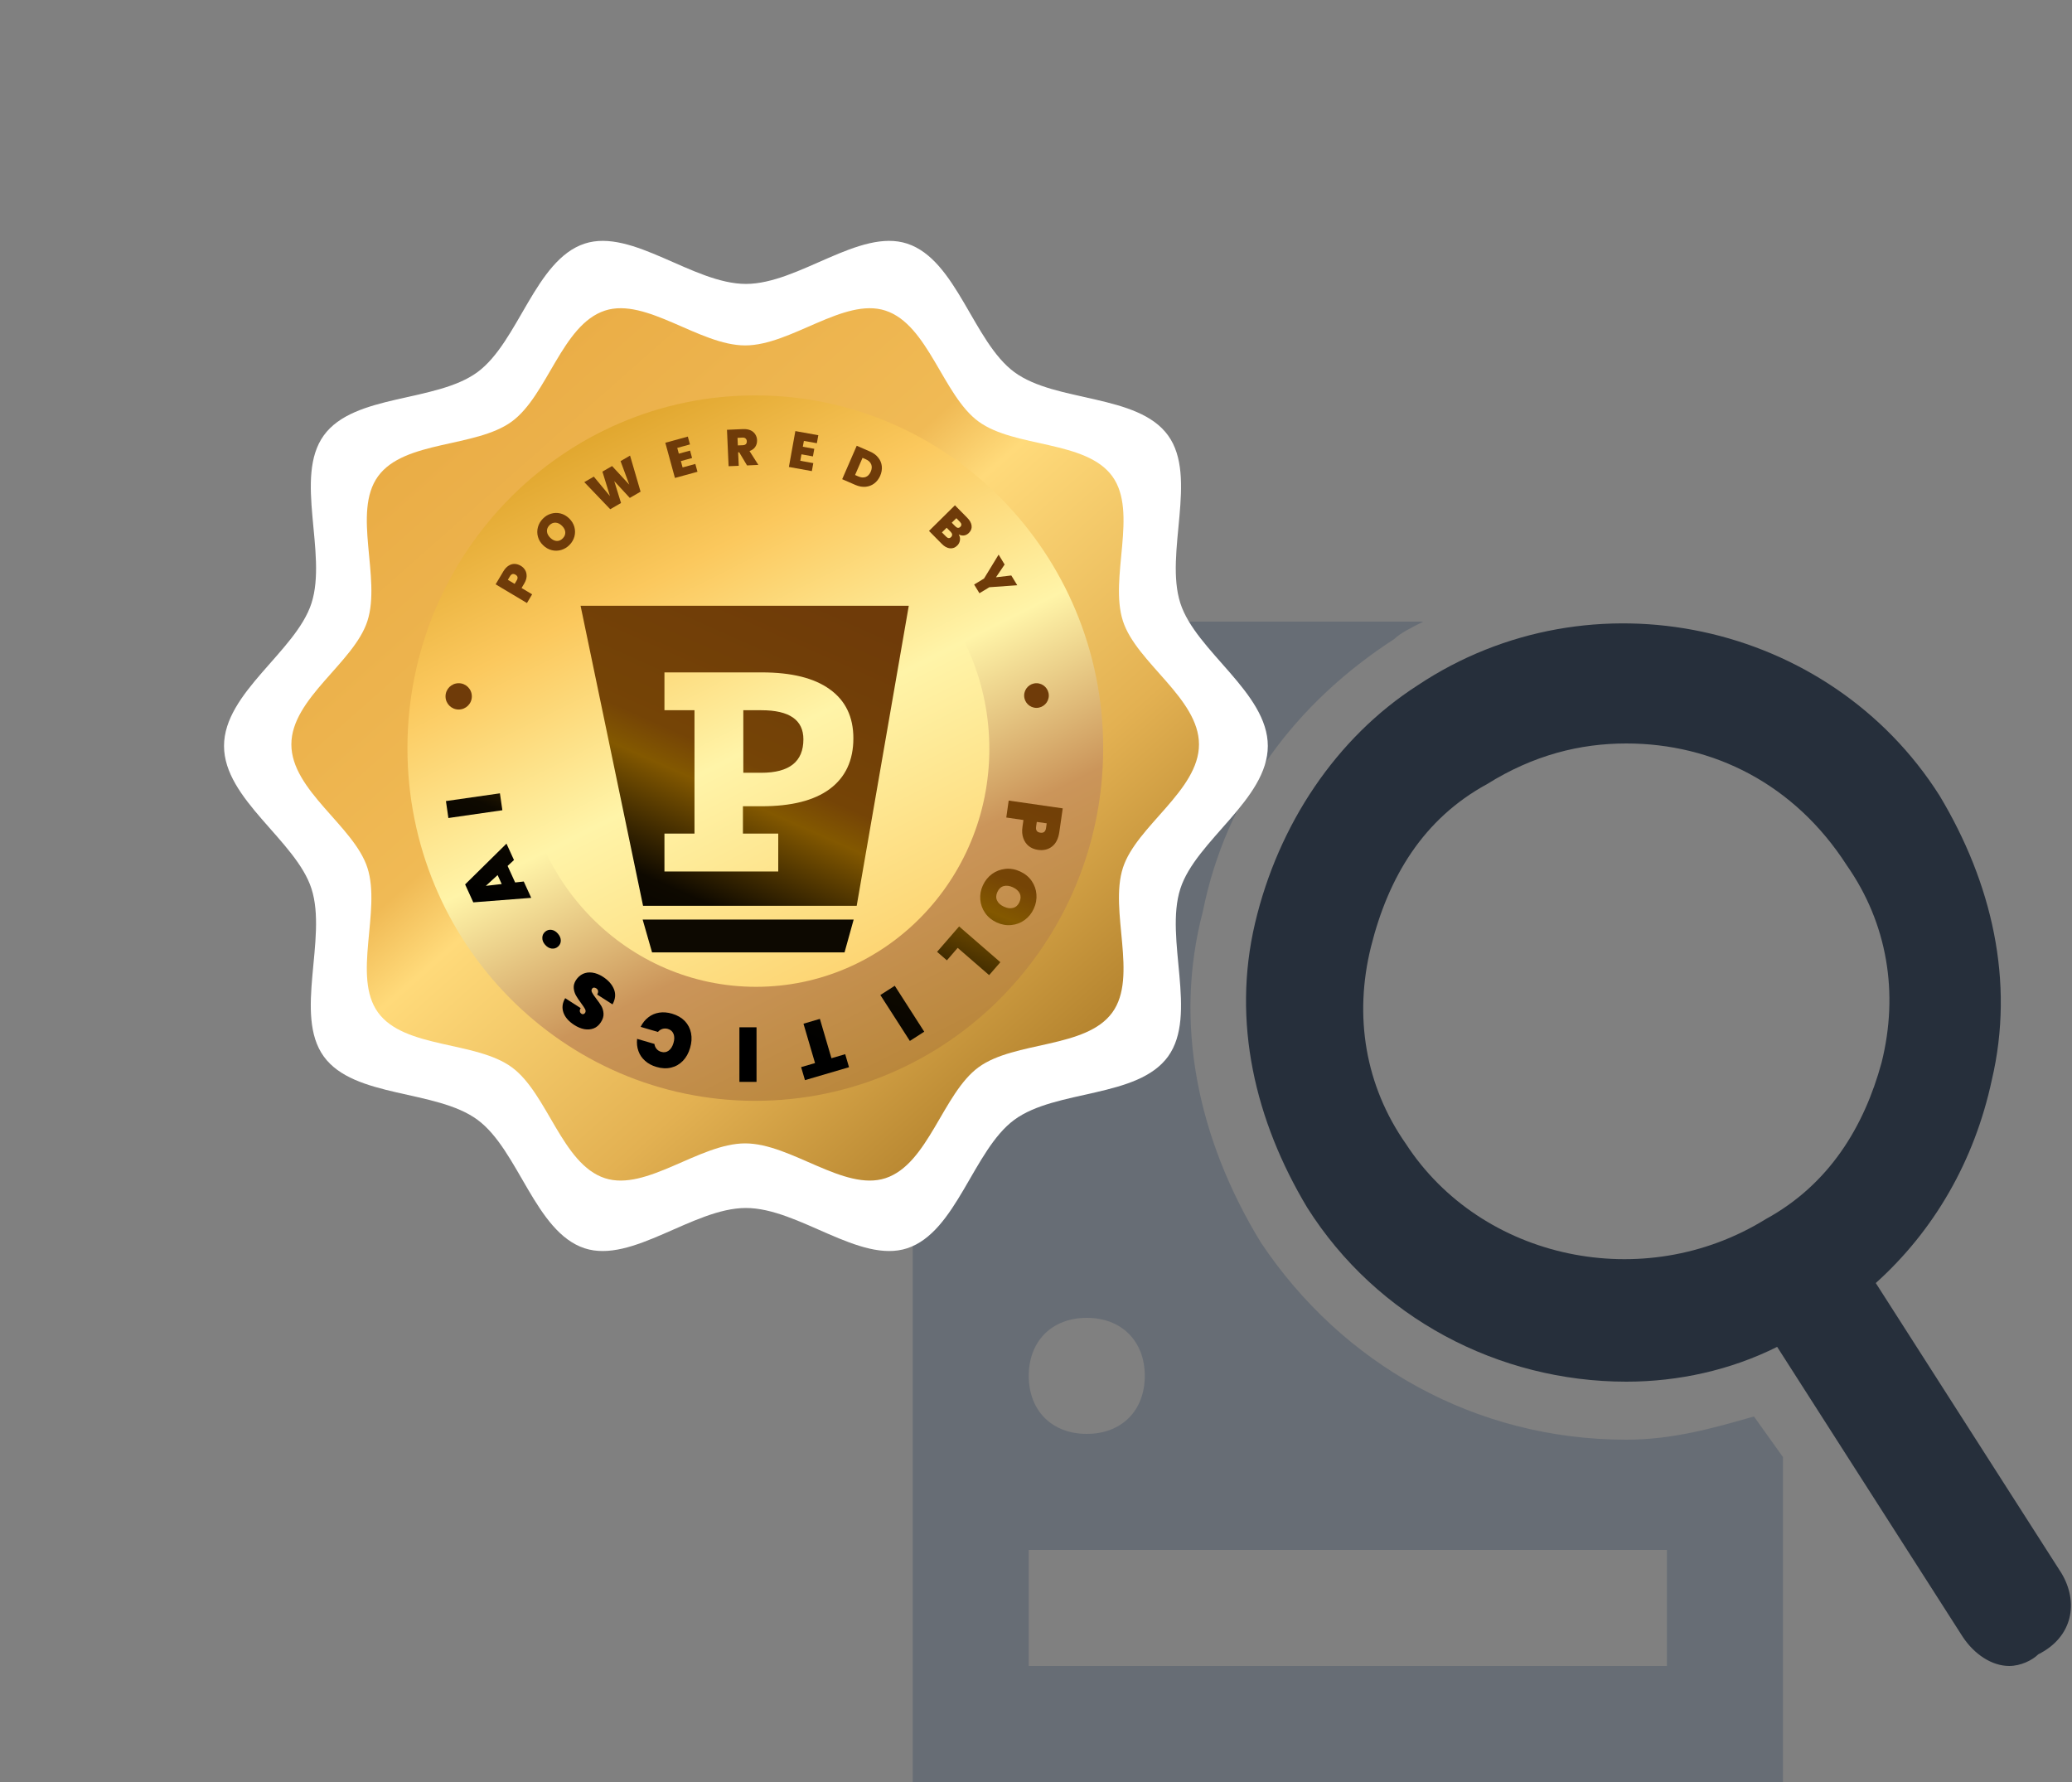 <svg width="50" height="43" viewBox="0 0 50 43" fill="none" xmlns="http://www.w3.org/2000/svg">
<rect x="0" y="0" width="50" height="43" fill="#808080" stroke="none"/>
<g clip-path="url(#clip0_4306_2)">
<path d="M42.325 34.18C41.345 34.46 40.365 34.74 39.245 34.74C35.605 34.74 32.385 32.92 30.425 29.98C28.885 27.46 28.325 24.66 29.025 22C29.585 19.2 31.265 16.96 33.645 15.42C33.785 15.28 34.065 15.14 34.345 15H22.025V43H43.025V35.16L42.325 34.18ZM26.225 31.8C27.065 31.8 27.625 32.36 27.625 33.2C27.625 34.04 27.065 34.6 26.225 34.6C25.385 34.6 24.825 34.04 24.825 33.2C24.825 32.36 25.385 31.8 26.225 31.8ZM40.225 40.2H24.825V37.4H40.225V40.2Z" fill="#676D75"/>
<path d="M49.745 37.96L45.265 30.96C46.665 29.7 47.645 28.02 48.065 26.06C48.625 23.68 48.065 21.3 46.805 19.2C44.145 15 38.405 13.74 34.205 16.54C32.245 17.8 30.845 19.9 30.285 22.28C29.725 24.66 30.285 27.04 31.545 29.14C33.225 31.8 36.165 33.34 39.245 33.34C40.505 33.34 41.765 33.06 42.885 32.5L47.365 39.5C47.645 39.92 48.065 40.2 48.485 40.2C48.765 40.2 49.045 40.06 49.185 39.92C50.025 39.5 50.165 38.66 49.745 37.96ZM42.605 29.42C39.665 31.24 35.745 30.4 33.925 27.6C32.945 26.2 32.665 24.52 33.085 22.84C33.505 21.16 34.345 19.76 35.885 18.92C37.005 18.22 38.125 17.94 39.245 17.94C41.345 17.94 43.305 18.92 44.565 20.88C45.545 22.28 45.825 23.96 45.405 25.64C44.985 27.18 44.145 28.58 42.605 29.42Z" fill="#262F3B"/>
</g>


<g transform="translate(5, 5)">
  <!-- Elements of the golden badge -->

<path d="M25.594 13C25.594 14.289 23.856 15.283 23.483 16.446C23.096 17.651 23.91 19.487 23.189 20.49C22.46 21.503 20.478 21.284 19.477 22.021C18.485 22.751 18.084 24.728 16.892 25.121C15.743 25.498 14.274 24.149 13 24.149C11.726 24.149 10.257 25.498 9.107 25.121C7.916 24.73 7.514 22.751 6.523 22.021C5.522 21.283 3.54 21.503 2.811 20.49C2.089 19.487 2.903 17.651 2.517 16.446C2.144 15.283 0.406 14.289 0.406 13C0.406 11.711 2.144 10.717 2.517 9.554C2.904 8.349 2.09 6.513 2.811 5.51C3.54 4.497 5.522 4.716 6.523 3.979C7.515 3.249 7.916 1.272 9.107 0.879C10.257 0.501 11.726 1.851 13 1.851C14.274 1.851 15.743 0.501 16.892 0.879C18.084 1.27 18.486 3.249 19.477 3.979C20.478 4.717 22.46 4.497 23.189 5.51C23.911 6.513 23.096 8.349 23.483 9.554C23.856 10.717 25.594 11.711 25.594 13Z" fill="white"/>
<path d="M23.933 12.963C23.933 14.075 22.422 14.934 22.098 15.939C21.761 16.98 22.469 18.565 21.842 19.431C21.208 20.306 19.485 20.116 18.614 20.753C17.752 21.383 17.402 23.091 16.367 23.43C15.367 23.756 14.089 22.59 12.982 22.59C11.875 22.59 10.597 23.756 9.597 23.43C8.562 23.092 8.212 21.383 7.35 20.753C6.479 20.116 4.756 20.306 4.122 19.431C3.495 18.565 4.203 16.98 3.866 15.939C3.542 14.934 2.031 14.075 2.031 12.963C2.031 11.85 3.542 10.991 3.866 9.986C4.203 8.946 3.495 7.36 4.122 6.494C4.756 5.619 6.479 5.809 7.35 5.172C8.212 4.542 8.562 2.834 9.597 2.495C10.597 2.169 11.875 3.335 12.982 3.335C14.089 3.335 15.367 2.169 16.367 2.495C17.402 2.833 17.752 4.542 18.614 5.172C19.485 5.809 21.208 5.619 21.842 6.494C22.469 7.36 21.761 8.946 22.098 9.986C22.422 10.991 23.933 11.85 23.933 12.963Z" fill="url(#paint0_linear_6145_5062)"/>
<path d="M21.621 13.052C21.621 17.753 17.863 21.563 13.226 21.563C8.59 21.563 4.832 17.753 4.832 13.052C4.832 8.351 8.59 4.541 13.226 4.541C17.863 4.541 21.621 8.351 21.621 13.052Z" fill="url(#paint1_linear_6145_5062)"/>
<path d="M12.843 21.106V19.789H13.256V21.106H12.843Z" fill="url(#paint2_linear_6145_5062)"/>
<path d="M14.332 20.75L14.425 21.064L15.488 20.752L15.396 20.438L15.064 20.535L14.785 19.586L14.389 19.702L14.668 20.652L14.332 20.75Z" fill="url(#paint3_linear_6145_5062)"/>
<path d="M16.956 20.118L16.244 19.01L16.592 18.787L17.303 19.895L16.956 20.118Z" fill="url(#paint4_linear_6145_5062)"/>
<path d="M17.85 18.173L18.11 17.872L18.869 18.53L19.14 18.218L18.145 17.355L17.613 17.968L17.85 18.173Z" fill="url(#paint5_linear_6145_5062)"/>
<path fill-rule="evenodd" clip-rule="evenodd" d="M18.718 16.364C18.769 16.252 18.843 16.16 18.939 16.089C19.035 16.02 19.142 15.979 19.261 15.966C19.38 15.954 19.498 15.974 19.615 16.028C19.733 16.082 19.826 16.157 19.894 16.255C19.962 16.353 20.001 16.461 20.01 16.578C20.02 16.697 19.999 16.813 19.947 16.926C19.896 17.039 19.822 17.13 19.727 17.199C19.632 17.269 19.525 17.31 19.407 17.321C19.288 17.334 19.17 17.313 19.053 17.26C18.936 17.206 18.843 17.13 18.774 17.032C18.705 16.935 18.666 16.827 18.656 16.709C18.646 16.591 18.666 16.476 18.718 16.364ZM19.068 16.524C19.034 16.599 19.031 16.667 19.06 16.729C19.09 16.792 19.145 16.842 19.227 16.879C19.309 16.916 19.383 16.926 19.449 16.907C19.516 16.889 19.567 16.842 19.601 16.768C19.635 16.692 19.637 16.623 19.608 16.56C19.579 16.498 19.523 16.448 19.441 16.41C19.36 16.373 19.285 16.364 19.218 16.382C19.152 16.401 19.102 16.449 19.068 16.524Z" fill="url(#paint6_linear_6145_5062)"/>
<path fill-rule="evenodd" clip-rule="evenodd" d="M20.044 15.507C19.962 15.495 19.89 15.466 19.828 15.418C19.767 15.37 19.722 15.306 19.694 15.226C19.665 15.146 19.658 15.054 19.674 14.949L19.697 14.787L19.283 14.727L19.341 14.318L20.645 14.506L20.563 15.076C20.54 15.236 20.482 15.352 20.389 15.425C20.295 15.5 20.18 15.527 20.044 15.507ZM20.002 14.949C19.99 15.034 20.024 15.082 20.104 15.093C20.183 15.105 20.229 15.068 20.242 14.983L20.258 14.867L20.019 14.833L20.002 14.949Z" fill="url(#paint7_linear_6145_5062)"/>
<path d="M11.48 20.598C11.559 20.515 11.617 20.411 11.653 20.286C11.69 20.161 11.698 20.043 11.676 19.93C11.654 19.818 11.604 19.721 11.526 19.638C11.447 19.557 11.345 19.498 11.217 19.46C11.108 19.428 11.004 19.42 10.907 19.435C10.808 19.451 10.72 19.489 10.645 19.548C10.568 19.607 10.506 19.684 10.459 19.779L10.877 19.901C10.908 19.865 10.945 19.84 10.988 19.827C11.029 19.815 11.072 19.815 11.117 19.828C11.184 19.848 11.229 19.888 11.254 19.95C11.277 20.011 11.277 20.084 11.252 20.168C11.227 20.253 11.188 20.314 11.135 20.353C11.082 20.392 11.021 20.401 10.955 20.381C10.909 20.368 10.873 20.345 10.845 20.311C10.816 20.278 10.799 20.238 10.792 20.19L10.374 20.068C10.363 20.173 10.373 20.271 10.406 20.362C10.438 20.453 10.491 20.531 10.566 20.597C10.639 20.664 10.731 20.713 10.84 20.745C10.967 20.783 11.086 20.788 11.196 20.761C11.306 20.735 11.4 20.68 11.48 20.598Z" fill="url(#paint8_linear_6145_5062)"/>
<path d="M9.548 18.569C9.681 18.654 9.77 18.756 9.817 18.873C9.863 18.99 9.85 19.111 9.781 19.236L9.411 18.999C9.447 18.932 9.439 18.882 9.388 18.849C9.369 18.837 9.351 18.831 9.333 18.831C9.314 18.832 9.298 18.842 9.286 18.861C9.269 18.887 9.27 18.916 9.288 18.95C9.305 18.985 9.337 19.032 9.383 19.091C9.438 19.162 9.481 19.224 9.513 19.278C9.543 19.332 9.56 19.392 9.564 19.459C9.568 19.527 9.546 19.596 9.499 19.668C9.453 19.739 9.395 19.789 9.327 19.815C9.256 19.842 9.181 19.848 9.1 19.834C9.019 19.818 8.938 19.785 8.858 19.733C8.722 19.646 8.635 19.545 8.596 19.432C8.556 19.318 8.57 19.202 8.639 19.086L9.013 19.326C8.994 19.358 8.987 19.386 8.993 19.409C8.999 19.432 9.012 19.45 9.033 19.463C9.048 19.473 9.063 19.475 9.079 19.471C9.095 19.467 9.108 19.457 9.12 19.439C9.136 19.414 9.135 19.384 9.119 19.35C9.101 19.317 9.069 19.269 9.023 19.207C8.97 19.136 8.929 19.074 8.899 19.021C8.869 18.968 8.851 18.909 8.845 18.845C8.839 18.78 8.857 18.716 8.898 18.651C8.942 18.584 8.998 18.533 9.066 18.5C9.134 18.469 9.209 18.458 9.292 18.469C9.375 18.48 9.46 18.513 9.548 18.569Z" fill="url(#paint9_linear_6145_5062)"/>
<path d="M8.533 17.698C8.533 17.64 8.51 17.583 8.463 17.529C8.417 17.476 8.365 17.445 8.307 17.437C8.25 17.43 8.199 17.445 8.155 17.483C8.11 17.522 8.087 17.571 8.087 17.629C8.085 17.687 8.107 17.744 8.154 17.797C8.201 17.851 8.254 17.882 8.312 17.889C8.369 17.896 8.421 17.881 8.466 17.842C8.51 17.803 8.532 17.755 8.533 17.698Z" fill="url(#paint10_linear_6145_5062)"/>
<path fill-rule="evenodd" clip-rule="evenodd" d="M7.249 15.895L7.431 16.294L7.639 16.271L7.819 16.665L6.421 16.774L6.224 16.341L7.222 15.357L7.403 15.753L7.249 15.895ZM7.008 16.116L6.724 16.376L7.107 16.332L7.008 16.116Z" fill="url(#paint11_linear_6145_5062)"/>
<path d="M7.064 14.143L5.761 14.33L5.82 14.739L7.123 14.551L7.064 14.143Z" fill="url(#paint12_linear_6145_5062)"/>
<path d="M18.874 13.071C18.874 16.242 16.353 18.812 13.243 18.812C10.133 18.812 7.613 16.242 7.613 13.071C7.613 9.9 10.133 7.33 13.243 7.33C16.353 7.33 18.874 9.9 18.874 13.071Z" fill="url(#paint13_linear_6145_5062)"/>
<path d="M20.309 11.784C20.309 11.948 20.175 12.081 20.011 12.081C19.847 12.081 19.714 11.948 19.714 11.784C19.714 11.62 19.847 11.486 20.011 11.486C20.175 11.486 20.309 11.62 20.309 11.784Z" fill="#6F3B09"/>
<path d="M7.568 8.653C7.614 8.681 7.649 8.716 7.674 8.76C7.699 8.803 7.71 8.853 7.708 8.909C7.705 8.965 7.685 9.023 7.648 9.085L7.586 9.189L7.841 9.341L7.716 9.551L6.96 9.1L7.147 8.786C7.184 8.725 7.225 8.68 7.272 8.651C7.319 8.621 7.367 8.606 7.418 8.607C7.469 8.609 7.519 8.624 7.568 8.653ZM7.469 9.005C7.504 8.946 7.495 8.9 7.44 8.868C7.385 8.835 7.34 8.848 7.305 8.908L7.255 8.991L7.419 9.089L7.469 9.005Z" fill="#6F3B09"/>
<path d="M8.745 8.147C8.688 8.206 8.621 8.247 8.546 8.27C8.47 8.292 8.393 8.295 8.316 8.276C8.238 8.257 8.168 8.217 8.106 8.157C8.044 8.097 8.002 8.029 7.981 7.952C7.96 7.875 7.96 7.798 7.98 7.722C8.001 7.646 8.04 7.578 8.097 7.519C8.155 7.459 8.221 7.418 8.296 7.396C8.372 7.373 8.448 7.371 8.526 7.39C8.603 7.409 8.672 7.449 8.734 7.509C8.796 7.569 8.838 7.637 8.86 7.714C8.881 7.79 8.882 7.867 8.862 7.944C8.841 8.02 8.803 8.088 8.745 8.147ZM8.582 7.989C8.625 7.944 8.645 7.894 8.641 7.84C8.637 7.786 8.61 7.735 8.561 7.687C8.511 7.639 8.459 7.613 8.405 7.612C8.351 7.609 8.302 7.63 8.258 7.675C8.214 7.721 8.195 7.77 8.199 7.824C8.203 7.878 8.23 7.929 8.28 7.978C8.33 8.026 8.381 8.051 8.436 8.054C8.489 8.056 8.538 8.034 8.582 7.989Z" fill="#6F3B09"/>
<path d="M10.204 5.994L10.458 6.864L10.198 7.015L9.823 6.609L9.986 7.137L9.726 7.288L9.1 6.634L9.329 6.501L9.719 6.97L9.537 6.38L9.77 6.246L10.185 6.694L9.975 6.127L10.204 5.994Z" fill="#6F3B09"/>
<path d="M11.343 5.808L11.381 5.947L11.652 5.873L11.701 6.052L11.43 6.126L11.472 6.279L11.779 6.195L11.831 6.384L11.287 6.533L11.055 5.684L11.598 5.535L11.65 5.724L11.343 5.808Z" fill="#6F3B09"/>
<path d="M13.027 6.231L12.838 5.914L12.812 5.915L12.827 6.24L12.582 6.25L12.543 5.371L12.928 5.354C12.999 5.351 13.059 5.361 13.11 5.383C13.16 5.405 13.198 5.437 13.225 5.48C13.252 5.521 13.267 5.568 13.269 5.621C13.271 5.681 13.257 5.735 13.226 5.782C13.196 5.828 13.149 5.862 13.087 5.884L13.3 6.218L13.027 6.231ZM12.805 5.748L12.926 5.743C12.959 5.741 12.983 5.732 12.999 5.716C13.015 5.699 13.023 5.676 13.021 5.646C13.02 5.618 13.01 5.596 12.992 5.581C12.975 5.565 12.95 5.558 12.918 5.559L12.797 5.565L12.805 5.748Z" fill="#6F3B09"/>
<path d="M14.399 5.639L14.373 5.78L14.65 5.83L14.617 6.013L14.34 5.963L14.312 6.119L14.626 6.175L14.591 6.368L14.037 6.268L14.193 5.402L14.747 5.502L14.712 5.695L14.399 5.639Z" fill="#6F3B09"/>
<path d="M15.993 5.895C16.078 5.931 16.145 5.981 16.193 6.043C16.243 6.104 16.271 6.173 16.279 6.249C16.287 6.325 16.274 6.402 16.24 6.481C16.206 6.558 16.158 6.62 16.097 6.666C16.036 6.712 15.966 6.739 15.886 6.746C15.808 6.753 15.727 6.738 15.643 6.702L15.323 6.563L15.674 5.756L15.993 5.895ZM15.712 6.496C15.777 6.525 15.837 6.529 15.89 6.51C15.943 6.49 15.983 6.447 16.012 6.382C16.041 6.315 16.044 6.256 16.023 6.204C16.001 6.151 15.957 6.11 15.892 6.082L15.814 6.048L15.634 6.462L15.712 6.496Z" fill="#6F3B09"/>
<path d="M18.134 7.894C18.162 7.939 18.172 7.986 18.165 8.035C18.158 8.085 18.137 8.127 18.101 8.163C18.048 8.216 17.988 8.238 17.921 8.231C17.855 8.224 17.789 8.188 17.724 8.121L17.418 7.811L18.044 7.193L18.341 7.494C18.404 7.558 18.439 7.622 18.446 7.686C18.454 7.751 18.432 7.809 18.38 7.86C18.344 7.896 18.303 7.916 18.259 7.921C18.216 7.926 18.174 7.917 18.134 7.894ZM17.967 7.613L18.054 7.701C18.097 7.745 18.137 7.749 18.173 7.713C18.21 7.676 18.207 7.636 18.164 7.592L18.078 7.504L17.967 7.613ZM17.83 7.948C17.873 7.992 17.913 7.996 17.95 7.96C17.969 7.941 17.977 7.921 17.976 7.899C17.975 7.878 17.964 7.857 17.943 7.835L17.844 7.735L17.73 7.847L17.83 7.948Z" fill="#6F3B09"/>
<path d="M19.548 9.122L18.874 9.17L18.635 9.315L18.507 9.105L18.746 8.96L19.098 8.383L19.243 8.622L19.034 8.93L19.404 8.886L19.548 9.122Z" fill="#6F3B09"/>
<path d="M6.386 11.804C6.386 11.979 6.244 12.121 6.068 12.121C5.893 12.121 5.751 11.979 5.751 11.804C5.751 11.628 5.893 11.486 6.068 11.486C6.244 11.486 6.386 11.628 6.386 11.804Z" fill="#6F3B09"/>
<path d="M15.38 17.981L15.6 17.189H10.508L10.735 17.981H15.38Z" fill="#0D0901"/>
<path fill-rule="evenodd" clip-rule="evenodd" d="M16.93 9.617L15.673 16.858H10.518L9.01 9.617H16.93ZM15.022 11.632C14.647 11.361 14.101 11.225 13.381 11.225H11.034V12.138H11.759V15.115H11.034V16.029H13.78V15.115H12.928V14.455H13.381C14.101 14.455 14.647 14.316 15.022 14.039C15.403 13.756 15.593 13.348 15.593 12.815C15.593 12.299 15.403 11.904 15.022 11.632ZM14.387 12.84C14.387 13.378 14.049 13.647 13.372 13.647H12.937V12.138H13.372C14.049 12.138 14.387 12.372 14.387 12.84Z" fill="url(#paint14_linear_6145_5062)"/>
</g>

<defs>
<linearGradient id="paint0_linear_4306_2" x1="4.486" y1="4.224" x2="25.291" y2="27.909" gradientUnits="userSpaceOnUse">
<stop stop-color="#E7A73F"/>
<stop offset="0.387" stop-color="#F0BA55"/>
<stop offset="0.449" stop-color="#FFDA7A"/>
<stop offset="0.672" stop-color="#E3B152"/>
<stop offset="1" stop-color="#8E5E11"/>
</linearGradient>
<linearGradient id="paint1_linear_4306_2" x1="7.023" y1="7.982" x2="16.167" y2="25.333" gradientUnits="userSpaceOnUse">
<stop stop-color="#C78601"/>
<stop offset="0.329" stop-color="#FBC85D"/>
<stop offset="0.532" stop-color="#FFF4A8"/>
<stop offset="0.715" stop-color="#CB955A"/>
<stop offset="1" stop-color="#B1802C"/>
</linearGradient>
<linearGradient id="paint2_linear_4306_2" x1="9.928" y1="10.31" x2="16.116" y2="21.985" gradientUnits="userSpaceOnUse">
<stop stop-color="#C78601"/>
<stop offset="0.329" stop-color="#FBC85D"/>
<stop offset="0.532" stop-color="#FFF4A8"/>
<stop offset="0.875" stop-color="#FCCA61"/>
<stop offset="1" stop-color="#B1802C"/>
</linearGradient>
<linearGradient id="paint3_linear_4306_2" x1="19.235" y1="11.347" x2="14.204" y2="22.641" gradientUnits="userSpaceOnUse">
<stop stop-color="#6F3B09"/>
<stop offset="0.429" stop-color="#754406"/>
<stop offset="0.516" stop-color="#835800"/>
<stop offset="0.777" stop-color="#0E0900"/>
<stop offset="1"/>
</linearGradient>
<clipPath id="clip0_4306_2">
<rect width="28" height="28" fill="white" transform="translate(22 15)"/>
</clipPath>

<linearGradient id="paint0_linear_6145_5062" x1="2.729" y1="2.905" x2="22.32" y2="25.055" gradientUnits="userSpaceOnUse">
<stop stop-color="#E7A73F"/>
<stop offset="0.387" stop-color="#F0BA55"/>
<stop offset="0.449" stop-color="#FFDA7A"/>
<stop offset="0.672" stop-color="#E3B152"/>
<stop offset="1" stop-color="#8E5E11"/>
</linearGradient>
<linearGradient id="paint1_linear_6145_5062" x1="2.33" y1="4.761" x2="12.686" y2="25.346" gradientUnits="userSpaceOnUse">
<stop stop-color="#C78601"/>
<stop offset="0.329" stop-color="#FBC85D"/>
<stop offset="0.532" stop-color="#FFF4A8"/>
<stop offset="0.715" stop-color="#CB955A"/>
<stop offset="1" stop-color="#B1802C"/>
</linearGradient>
<linearGradient id="paint2_linear_6145_5062" x1="16.037" y1="10.032" x2="11.949" y2="19.208" gradientUnits="userSpaceOnUse">
<stop stop-color="#6F3B09"/>
<stop offset="0.429" stop-color="#754406"/>
<stop offset="0.516" stop-color="#835800"/>
<stop offset="0.777" stop-color="#0E0900"/>
<stop offset="1"/>
</linearGradient>
<linearGradient id="paint3_linear_6145_5062" x1="16.037" y1="10.033" x2="11.949" y2="19.209" gradientUnits="userSpaceOnUse">
<stop stop-color="#6F3B09"/>
<stop offset="0.429" stop-color="#754406"/>
<stop offset="0.516" stop-color="#835800"/>
<stop offset="0.777" stop-color="#0E0900"/>
<stop offset="1"/>
</linearGradient>
<linearGradient id="paint4_linear_6145_5062" x1="16.037" y1="10.032" x2="11.949" y2="19.208" gradientUnits="userSpaceOnUse">
<stop stop-color="#6F3B09"/>
<stop offset="0.429" stop-color="#754406"/>
<stop offset="0.516" stop-color="#835800"/>
<stop offset="0.777" stop-color="#0E0900"/>
<stop offset="1"/>
</linearGradient>
<linearGradient id="paint5_linear_6145_5062" x1="16.037" y1="10.032" x2="11.949" y2="19.208" gradientUnits="userSpaceOnUse">
<stop stop-color="#6F3B09"/>
<stop offset="0.429" stop-color="#754406"/>
<stop offset="0.516" stop-color="#835800"/>
<stop offset="0.777" stop-color="#0E0900"/>
<stop offset="1"/>
</linearGradient>
<linearGradient id="paint6_linear_6145_5062" x1="16.037" y1="10.031" x2="11.949" y2="19.208" gradientUnits="userSpaceOnUse">
<stop stop-color="#6F3B09"/>
<stop offset="0.429" stop-color="#754406"/>
<stop offset="0.516" stop-color="#835800"/>
<stop offset="0.777" stop-color="#0E0900"/>
<stop offset="1"/>
</linearGradient>
<linearGradient id="paint7_linear_6145_5062" x1="16.037" y1="10.033" x2="11.949" y2="19.209" gradientUnits="userSpaceOnUse">
<stop stop-color="#6F3B09"/>
<stop offset="0.429" stop-color="#754406"/>
<stop offset="0.516" stop-color="#835800"/>
<stop offset="0.777" stop-color="#0E0900"/>
<stop offset="1"/>
</linearGradient>
<linearGradient id="paint8_linear_6145_5062" x1="16.037" y1="10.033" x2="11.949" y2="19.209" gradientUnits="userSpaceOnUse">
<stop stop-color="#6F3B09"/>
<stop offset="0.429" stop-color="#754406"/>
<stop offset="0.516" stop-color="#835800"/>
<stop offset="0.777" stop-color="#0E0900"/>
<stop offset="1"/>
</linearGradient>
<linearGradient id="paint9_linear_6145_5062" x1="16.037" y1="10.033" x2="11.949" y2="19.209" gradientUnits="userSpaceOnUse">
<stop stop-color="#6F3B09"/>
<stop offset="0.429" stop-color="#754406"/>
<stop offset="0.516" stop-color="#835800"/>
<stop offset="0.777" stop-color="#0E0900"/>
<stop offset="1"/>
</linearGradient>
<linearGradient id="paint10_linear_6145_5062" x1="16.037" y1="10.033" x2="11.949" y2="19.209" gradientUnits="userSpaceOnUse">
<stop stop-color="#6F3B09"/>
<stop offset="0.429" stop-color="#754406"/>
<stop offset="0.516" stop-color="#835800"/>
<stop offset="0.777" stop-color="#0E0900"/>
<stop offset="1"/>
</linearGradient>
<linearGradient id="paint11_linear_6145_5062" x1="16.037" y1="10.031" x2="11.949" y2="19.208" gradientUnits="userSpaceOnUse">
<stop stop-color="#6F3B09"/>
<stop offset="0.429" stop-color="#754406"/>
<stop offset="0.516" stop-color="#835800"/>
<stop offset="0.777" stop-color="#0E0900"/>
<stop offset="1"/>
</linearGradient>
<linearGradient id="paint12_linear_6145_5062" x1="16.037" y1="10.032" x2="11.949" y2="19.208" gradientUnits="userSpaceOnUse">
<stop stop-color="#6F3B09"/>
<stop offset="0.429" stop-color="#754406"/>
<stop offset="0.516" stop-color="#835800"/>
<stop offset="0.777" stop-color="#0E0900"/>
<stop offset="1"/>
</linearGradient>
<linearGradient id="paint13_linear_6145_5062" x1="2.33" y1="4.761" x2="12.686" y2="25.346" gradientUnits="userSpaceOnUse">
<stop stop-color="#C78601"/>
<stop offset="0.329" stop-color="#FBC85D"/>
<stop offset="0.532" stop-color="#FFF4A8"/>
<stop offset="0.875" stop-color="#FCCA61"/>
<stop offset="1" stop-color="#B1802C"/>
</linearGradient>
<linearGradient id="paint14_linear_6145_5062" x1="16.037" y1="10.031" x2="11.949" y2="19.207" gradientUnits="userSpaceOnUse">
<stop stop-color="#6F3B09"/>
<stop offset="0.429" stop-color="#754406"/>
<stop offset="0.516" stop-color="#835800"/>
<stop offset="0.777" stop-color="#0E0900"/>
<stop offset="1"/>
</linearGradient>

</defs>
</svg>
